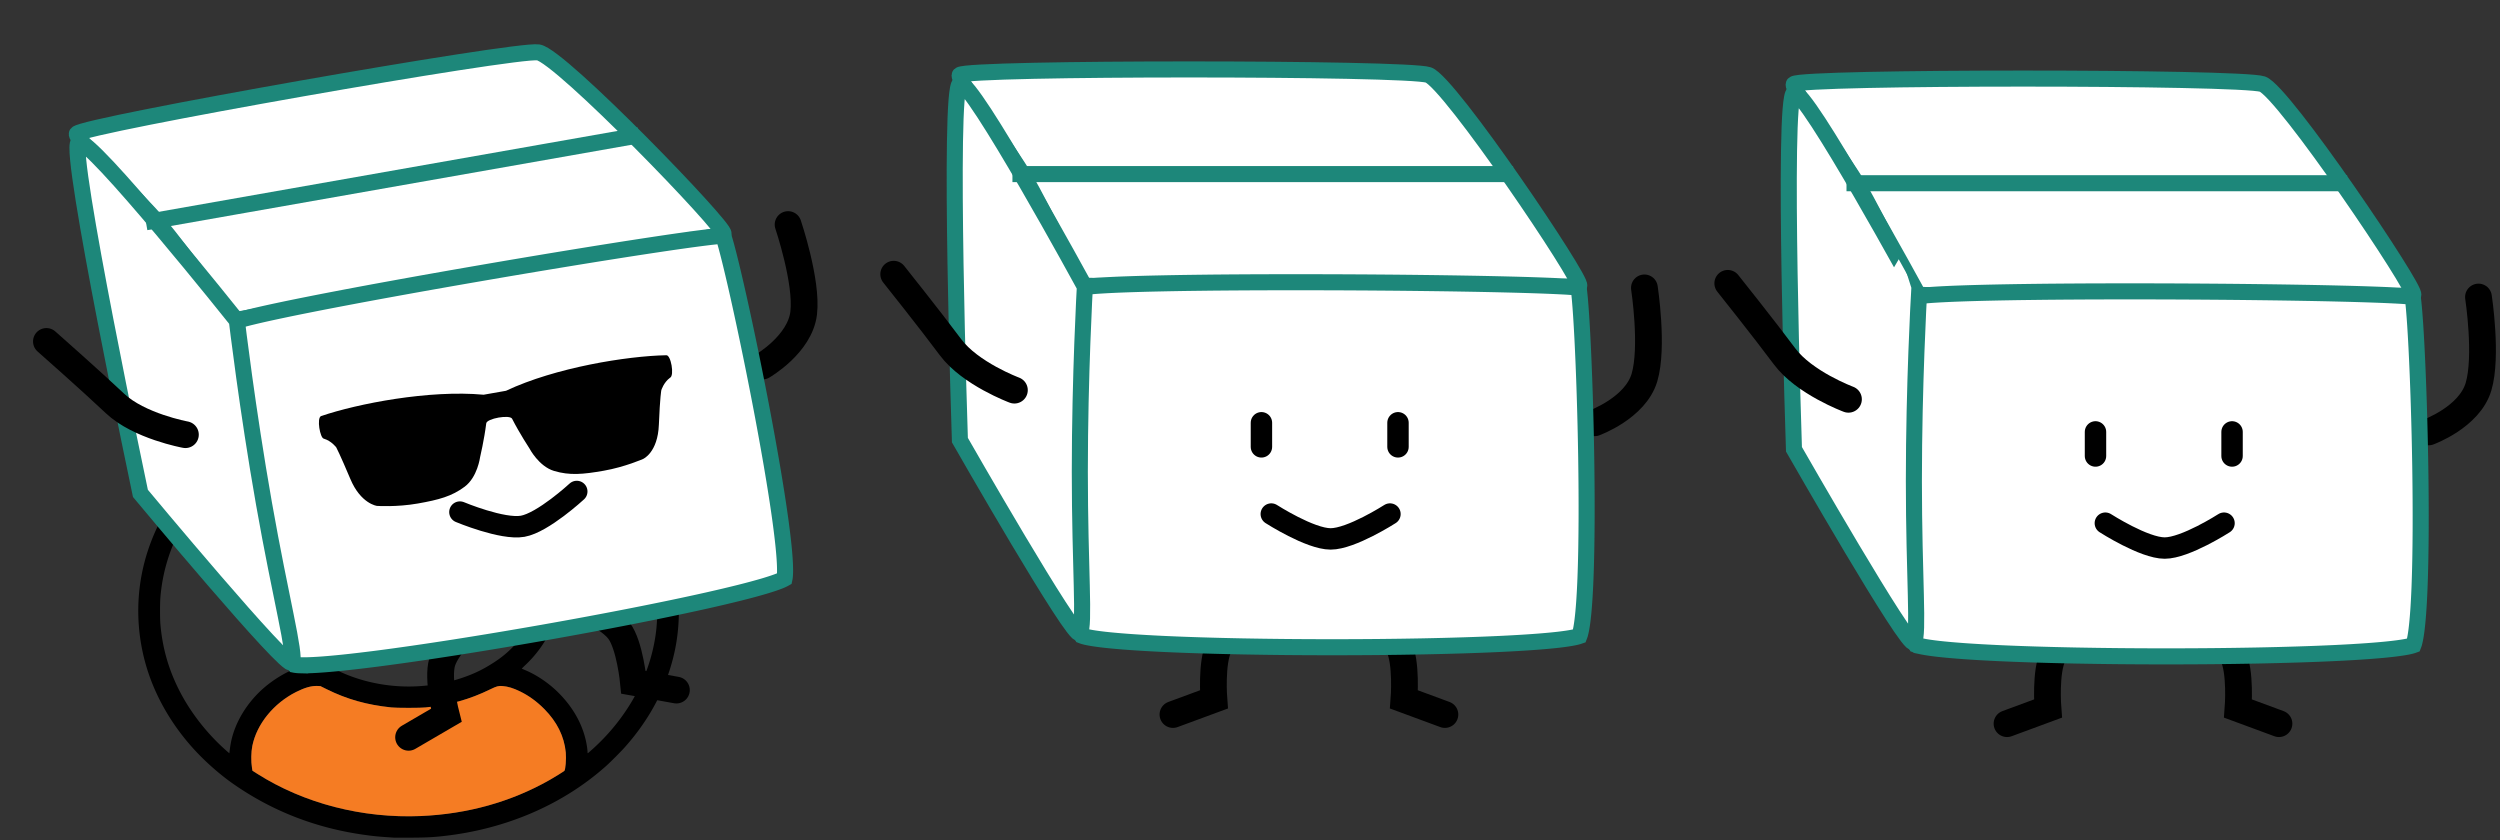 <svg xmlns="http://www.w3.org/2000/svg" fill="none" viewBox="0 0 467 157"><rect x="0" y="0" width="467" height="157" fill="#333333" stroke="none"/><path fill="#fff" fill-rule="evenodd" stroke="#1D877A" stroke-linecap="square" stroke-width="3" d="M450.794 55.094c.823-.88-24.198-38.01-28.176-39.385-3.978-1.374-86.045-1.374-87.531 0-.72.666 9.413 14.451 12.236 19.372 3.003 5.235 10.253 20.013 10.912 20.013 1.277 0 91.737.878 92.559 0z" clip-rule="evenodd"/><path stroke="#000" stroke-linecap="round" stroke-width="5" d="M453.684 80.681s7.594-2.755 9.295-8.42c1.701-5.663 0-16.777 0-16.777M390.438 116.043s-5.362 3.377-6.895 6.359c-1.532 2.983-.986 9.955-.986 9.955l-7.646 2.823M410.184 116.043s5.362 3.377 6.895 6.359c1.532 2.983.986 9.955.986 9.955l7.646 2.823"/><path fill="#fff" stroke="#1D877A" stroke-width="3" d="M358.05 55.503l.03-.136c.12-.02.261-.04.426-.062.728-.095 1.773-.184 3.11-.266 2.666-.164 6.391-.292 10.832-.388 8.877-.191 20.555-.251 32.221-.21 11.664.04 23.304.182 32.102.393 4.401.106 8.081.23 10.694.366a67.39 67.39 0 013.219.23c.071.478.146 1.146.223 1.99.167 1.82.335 4.37.492 7.424.314 6.104.582 14.166.708 22.295.126 8.131.11 16.308-.14 22.648-.126 3.175-.309 5.858-.557 7.835-.124.992-.261 1.768-.403 2.324a4.682 4.682 0 01-.176.563c-.173.064-.438.14-.814.223-.75.166-1.805.329-3.145.482-2.673.307-6.348.566-10.712.773-8.721.415-20.098.623-31.506.623-11.408 0-22.824-.208-31.622-.623-4.402-.207-8.127-.466-10.859-.773-1.369-.154-2.458-.317-3.247-.484a7.492 7.492 0 01-.885-.233 2.952 2.952 0 01-.106-.039 3.686 3.686 0 01-.223-.578c-.168-.539-.332-1.297-.484-2.275-.303-1.949-.535-4.6-.701-7.746-.33-6.281-.389-14.39-.266-22.477.122-8.084.426-16.118.819-22.244.196-3.066.414-5.635.639-7.486.113-.93.225-1.649.331-2.149zm.144-.547a.17.17 0 01.011-.025.09.09 0 01-.011.025z"/><path stroke="#000" stroke-linecap="round" stroke-width="4" d="M393.278 97.73s7.227 4.647 11.085 4.647c3.857 0 11.085-4.647 11.085-4.647M391.438 80.681v4.5M416.948 80.681v4.5"/><path fill="#fff" fill-rule="evenodd" stroke="#1D877A" stroke-linecap="square" stroke-width="3" d="M335.112 17.35c-2.184.94 0 66.578 0 66.578s21.425 37.482 22.401 36.058c.976-1.424 0-12.137 0-30.174 0-18.038.943-34.549.943-34.549S337.297 16.41 335.112 17.35z" clip-rule="evenodd"/><path stroke="#1D877A" stroke-linecap="square" stroke-width="3" d="M346.427 34.227h90.527"/><path stroke="#000" stroke-linecap="round" stroke-width="5" d="M345.292 74.586s-8.263-3.073-11.944-8.03c-3.68-4.957-10.6-13.628-10.6-13.628"/><g><path fill="#fff" fill-rule="evenodd" stroke="#1D877A" stroke-linecap="square" stroke-width="3" d="M294.992 53.386c.822-.879-24.198-38.01-28.177-39.385-3.978-1.374-86.045-1.374-87.531 0-.72.666 9.414 14.452 12.236 19.373 3.003 5.235 10.254 20.012 10.912 20.012 1.277 0 91.737.879 92.56 0z" clip-rule="evenodd"/><path stroke="#000" stroke-linecap="round" stroke-width="5" d="M297.881 78.974s7.594-2.756 9.295-8.42c1.701-5.664 0-16.777 0-16.777M234.635 114.336s-5.362 3.376-6.894 6.359c-1.533 2.982-.987 9.955-.987 9.955l-7.646 2.822M254.381 114.336s5.362 3.376 6.895 6.359c1.532 2.982.987 9.955.987 9.955l7.646 2.822"/><path fill="#fff" stroke="#1D877A" stroke-width="3" d="M202.247 53.795l.03-.135c.12-.02.262-.041.427-.063.727-.094 1.772-.184 3.109-.266 2.666-.163 6.391-.292 10.832-.387 8.877-.192 20.556-.252 32.221-.211 11.664.04 23.304.182 32.103.394 4.401.106 8.08.229 10.693.365a67.42 67.42 0 013.219.23c.071.48.146 1.146.223 1.99.167 1.82.335 4.37.492 7.425.314 6.104.582 14.166.708 22.294.126 8.132.11 16.308-.14 22.649-.125 3.174-.308 5.858-.557 7.835-.124.991-.261 1.768-.403 2.324a4.653 4.653 0 01-.176.562 6.503 6.503 0 01-.813.224c-.751.166-1.805.328-3.146.482-2.673.307-6.348.565-10.712.773-8.72.415-20.098.623-31.506.623-11.408 0-22.824-.208-31.622-.623-4.402-.208-8.126-.466-10.858-.773-1.37-.154-2.459-.317-3.248-.485a7.736 7.736 0 01-.885-.232 2.269 2.269 0 01-.105-.039 3.69 3.69 0 01-.224-.578c-.168-.539-.331-1.298-.484-2.276-.303-1.948-.535-4.6-.7-7.745-.331-6.281-.39-14.39-.267-22.477.123-8.084.427-16.118.819-22.244.197-3.067.414-5.635.639-7.487.114-.93.225-1.648.331-2.149zm.144-.546a.222.222 0 010 0z"/><path stroke="#000" stroke-linecap="round" stroke-width="4" d="M237.475 96.023s7.228 4.646 11.085 4.646c3.858 0 11.085-4.646 11.085-4.646M235.635 78.974v4.5M261.145 78.974v4.5"/><path fill="#fff" fill-rule="evenodd" stroke="#1D877A" stroke-linecap="square" stroke-width="3" d="M179.31 15.642c-2.185.94 0 66.578 0 66.578s21.424 37.482 22.4 36.058c.976-1.423 0-12.136 0-30.174 0-18.037.943-34.548.943-34.548s-21.159-38.853-23.343-37.914z" clip-rule="evenodd"/><path stroke="#1D877A" stroke-linecap="square" stroke-width="3" d="M190.624 32.52h90.527"/><path stroke="#000" stroke-linecap="round" stroke-width="5" d="M189.489 72.878s-8.263-3.072-11.943-8.03c-3.681-4.956-10.601-13.627-10.601-13.627"/></g><g fill-rule="evenodd" clip-rule="evenodd"><path fill="#000" d="M73.548 156.469c-2.869-.186-3.709-.266-5.632-.539-9.074-1.286-17.25-4.499-24.555-9.648-1.688-1.19-3.596-2.787-5.297-4.433-4.847-4.69-8.506-10.46-10.459-16.491-1.918-5.926-2.292-12.269-1.08-18.327 1.081-5.402 3.471-10.7 6.908-15.313 7.984-10.718 21-17.85 35.806-19.62a60.24 60.24 0 0113.314-.094c18.589 1.93 34.521 12.473 41.07 27.177 2.138 4.803 3.189 9.715 3.189 14.913 0 4.135-.623 7.876-1.962 11.805-1.67 4.896-4.403 9.499-8.105 13.65-.794.89-2.68 2.783-3.519 3.533-8.049 7.189-18.62 11.761-30.227 13.073-2.144.242-3.266.3-6.173.318-1.61.01-3.085.008-3.278-.004zm5.091-4.035c8.727-.38 16.841-2.651 24.002-6.716.961-.545 2.615-1.566 2.776-1.714.22-.201.384-2.277.271-3.437-.294-3.021-1.638-5.729-4.044-8.151-1.37-1.379-2.853-2.456-4.455-3.238-1.316-.642-2.273-.938-3.31-1.023-.76-.063-1.105.029-2.302.613-3.878 1.892-7.5 2.908-12.047 3.38-.301.031-.845.055-1.562.068-.48.01-1.038.014-1.652.014-1.53 0-2.71-.03-3.213-.082-4.569-.474-8.276-1.519-12.085-3.405l-1.172-.58-.578-.024c-1.096-.046-2.362.315-3.983 1.137-4.19 2.122-7.321 5.984-8.147 10.05-.237 1.166-.262 2.916-.061 4.153l.08.494.866.55c8.767 5.568 19.682 8.388 30.616 7.911zm-29.272-24.001c-3.223 2.767-5.52 6.563-6.237 10.306a21.181 21.181 0 00-.208 1.331l-.078.649-.451-.394c-3.455-3.017-6.51-6.842-8.598-10.767-2.203-4.141-3.443-8.345-3.837-13.01-.085-1.018-.085-3.883 0-4.907a32.673 32.673 0 013.215-11.753c.363-.75.605-1.226.821-1.595a6.81 6.81 0 01.592-.858c1.204-1.51 3.288-2.3 5.776-2.19 2.74.122 5.559 1.16 7.934 2.92.652.483 1.687 1.48 2.093 2.013l.305.401-.255.458c-3.64 6.52-3.088 14.156 1.464 20.237.47.628.853 1.103 1.3 1.597.31.344.651.697 1.075 1.118l.934.928-.393.149c-1.69.645-3.799 1.947-5.452 3.367zm61.488 11.355c5.861-5.333 9.884-12.242 11.311-19.426.428-2.159.597-3.922.598-6.268.002-3.722-.536-6.962-1.743-10.491-.722-2.107-2.042-4.959-2.723-5.876-1.292-1.743-3.309-2.587-5.932-2.48-2.967.12-5.934 1.261-8.408 3.231-.592.473-1.501 1.396-1.799 1.828l-.184.268.513 1.001c1.427 2.78 2.115 5.538 2.115 8.478 0 5.172-2.335 10.289-6.473 14.187-.145.136-.278.264-.385.371-.169.168-.275.283-.266.292.016.013.314.145.665.292 2.075.874 4.254 2.336 5.975 4.009 3.078 2.992 4.991 6.556 5.54 10.321.029.201.055.417.073.596.016.153.025.279.025.346 0 .253.006.262.127.177.071-.049.507-.434.971-.856zm-24.643-13.127c-2.572.858-5.203 1.356-8.064 1.527-6.662.398-13.524-1.428-18.456-4.91-2.777-1.962-4.993-4.502-6.217-7.13-1.79-3.843-1.839-8.041-.137-11.879 1.928-4.35 6.224-8.13 11.683-10.282 3.936-1.551 8.164-2.242 12.632-2.062 5.742.23 11.132 1.961 15.294 4.912 1.517 1.075 3.194 2.638 4.213 3.925 2.25 2.845 3.388 5.966 3.387 9.291-.002 2.913-.83 5.569-2.53 8.114-.717 1.074-1.203 1.667-2.18 2.661-1.4 1.428-2.66 2.398-4.662 3.59-1.548.922-3.09 1.619-4.963 2.243zM55.529 94.959c3.993-3.448 9.596-5.874 15.537-6.727.871-.125 2.772-.324 3.098-.324h.148l-.016-6.061-.016-6.062-.604.02c-1.796.058-4.662.364-6.746.72-7.88 1.343-15.158 4.358-21.254 8.802-1.911 1.394-3.453 2.72-5.218 4.488l-1.368 1.37 1.145.041c2.26.081 4.171.476 6.276 1.296 2.57 1.002 4.947 2.569 6.356 4.19l.408.47.794-.824a27.089 27.089 0 011.46-1.4zm46.226-.043c-.341.254-1.018.857-1.504 1.34-.486.484-.888.88-.892.88-.002 0-.127-.124-.323-.32l-.639-.637c-1.554-1.56-2.95-2.645-4.898-3.81-4.192-2.506-9.254-4.044-14.589-4.432l-.589-.043V75.797l1.003.041c3.899.159 8.57.947 12.52 2.11 8.125 2.396 15.202 6.566 20.656 12.173l1.035 1.064-1.141.041c-.329.012-.693.032-1.008.054-.286.02-.532.041-.674.06-3.204.427-6.492 1.74-8.957 3.576z"/><path fill="#F57C23" d="M78.64 152.434c8.726-.38 16.84-2.651 24-6.716.962-.545 2.616-1.567 2.777-1.714.22-.201.384-2.277.271-3.437-.295-3.021-1.638-5.729-4.044-8.151-1.37-1.379-2.852-2.456-4.455-3.238-1.316-.642-2.274-.938-3.309-1.023-.76-.063-1.105.029-2.303.613-3.879 1.892-7.5 2.908-12.047 3.38-.503.052-1.684.082-3.214.082s-2.71-.03-3.213-.082c-4.569-.474-8.276-1.519-12.085-3.405l-1.172-.58-.578-.024c-1.096-.046-2.362.315-3.983 1.137-4.19 2.122-7.32 5.984-8.147 10.05-.237 1.166-.263 2.916-.061 4.153l.08.494.866.55c8.767 5.568 19.682 8.388 30.616 7.911zM100.251 96.256c.486-.483 1.163-1.086 1.504-1.34 2.465-1.836 5.753-3.149 8.957-3.576.298-.04 1.054-.09 1.682-.114l1.141-.04-1.035-1.065c-5.454-5.607-12.531-9.777-20.656-12.172-3.95-1.165-8.621-1.952-12.52-2.111l-1.003-.04v12.096l.589.043c5.335.388 10.397 1.926 14.589 4.432 1.947 1.165 3.344 2.25 4.899 3.81.524.526.957.956.961.956.005 0 .406-.395.892-.879z"/></g><g><path fill="#fff" fill-rule="evenodd" stroke="#1D877A" stroke-linecap="square" stroke-width="3" d="M135.148 43.68c.658-1.008-30.431-33.23-34.587-33.893-4.157-.663-84.977 13.588-86.202 15.2-.593.78 11.78 12.597 15.415 16.952 3.866 4.634 13.572 17.928 14.22 17.814 1.259-.222 90.497-15.065 91.154-16.073z" clip-rule="evenodd"/><path stroke="#000" stroke-linecap="round" stroke-width="5" d="M142.438 68.377s6.999-4.032 7.691-9.906c.692-5.873-2.913-16.522-2.913-16.522M88.292 116.184s-4.694 4.257-5.685 7.46c-.991 3.204.757 9.976.757 9.976l-7.04 4.107M107.739 112.755s5.867 2.395 7.894 5.066 2.7 9.633 2.7 9.633l8.02 1.451"/><path fill="#fff" stroke="#1D877A" stroke-width="3" d="M43.884 60.188l.005-.139c.115-.04.25-.085.41-.135.7-.22 1.713-.49 3.016-.802 2.597-.624 6.243-1.397 10.6-2.263 8.709-1.73 20.2-3.817 31.695-5.802 11.494-1.986 22.982-3.868 31.683-5.187 4.353-.66 7.997-1.178 10.594-1.497a67.423 67.423 0 013.21-.333c.153.46.343 1.104.566 1.922.48 1.763 1.089 4.245 1.774 7.226 1.369 5.957 3.032 13.85 4.568 21.832 1.536 7.987 2.941 16.042 3.795 22.33.428 3.147.713 5.822.812 7.812.05.998.05 1.786.006 2.359-.02.263-.047.454-.075.584a6.51 6.51 0 01-.762.362c-.71.293-1.721.636-3.014 1.021-2.579.766-6.153 1.659-10.415 2.621-8.516 1.923-19.685 4.103-30.919 6.084-11.235 1.981-22.514 3.759-31.25 4.878-4.372.56-8.084.952-10.828 1.124-1.375.086-2.476.115-3.282.087a7.774 7.774 0 01-.912-.075 3.813 3.813 0 01-.11-.021 3.612 3.612 0 01-.321-.53c-.259-.502-.552-1.22-.872-2.157-.637-1.866-1.326-4.437-2.035-7.506-1.416-6.128-2.882-14.104-4.166-22.09-1.282-7.981-2.378-15.947-3.055-22.048-.34-3.053-.571-5.62-.671-7.483a26.53 26.53 0 01-.047-2.174zm.047-.563a.147.147 0 01.006-.028c0 .001-.001.01-.006.028z"/><path stroke="#000" stroke-linecap="round" stroke-width="4" d="M85.91 95.657s7.924 3.32 11.723 2.65c3.799-.67 10.109-6.5 10.109-6.5M81.137 79.186l.782 4.432M106.259 74.757l.782 4.431"/><path fill="#fff" fill-rule="evenodd" stroke="#1D877A" stroke-linecap="square" stroke-width="3" d="M14.67 26.598c-1.989 1.304 11.56 65.566 11.56 65.566s27.608 33.192 28.322 31.621c.714-1.572-2.107-11.952-5.24-29.716-3.132-17.764-5.07-34.187-5.07-34.187S16.658 25.293 14.67 26.598z" clip-rule="evenodd"/><path stroke="#1D877A" stroke-linecap="square" stroke-width="3" d="M28.742 41.253l89.153-15.72"/><path stroke="#000" stroke-linecap="round" stroke-width="5" d="M34.633 81.196s-8.67-1.59-13.156-5.833c-4.485-4.242-12.806-11.58-12.806-11.58"/><path fill="#000" d="M124.435 66.36c-7.236.136-20.703 2.285-29.913 6.638l-4.176.736c-10.144-.94-23.53 1.658-30.38 3.993-.836.373-.177 4.112.518 4.215 1.439.423 2.328 1.63 2.328 1.63s.67 1.246 2.627 5.884c1.95 4.663 4.97 5.044 4.97 5.044s3.676.254 7.634-.444 6.347-1.345 8.749-3.133 2.885-5.503 2.885-5.503.78-3.317 1.151-6.325c.063-.925 4.47-1.702 4.844-.854 1.38 2.71 3.245 5.55 3.245 5.55s1.725 3.326 4.594 4.184c2.879.857 5.334.65 9.292-.049 3.958-.698 7.325-2.193 7.325-2.193s2.749-1.16 2.95-6.416c.212-5.258.456-6.428.456-6.428s.423-1.439 1.63-2.328c.857-.388.157-4.358-.729-4.202z"/></g></svg>